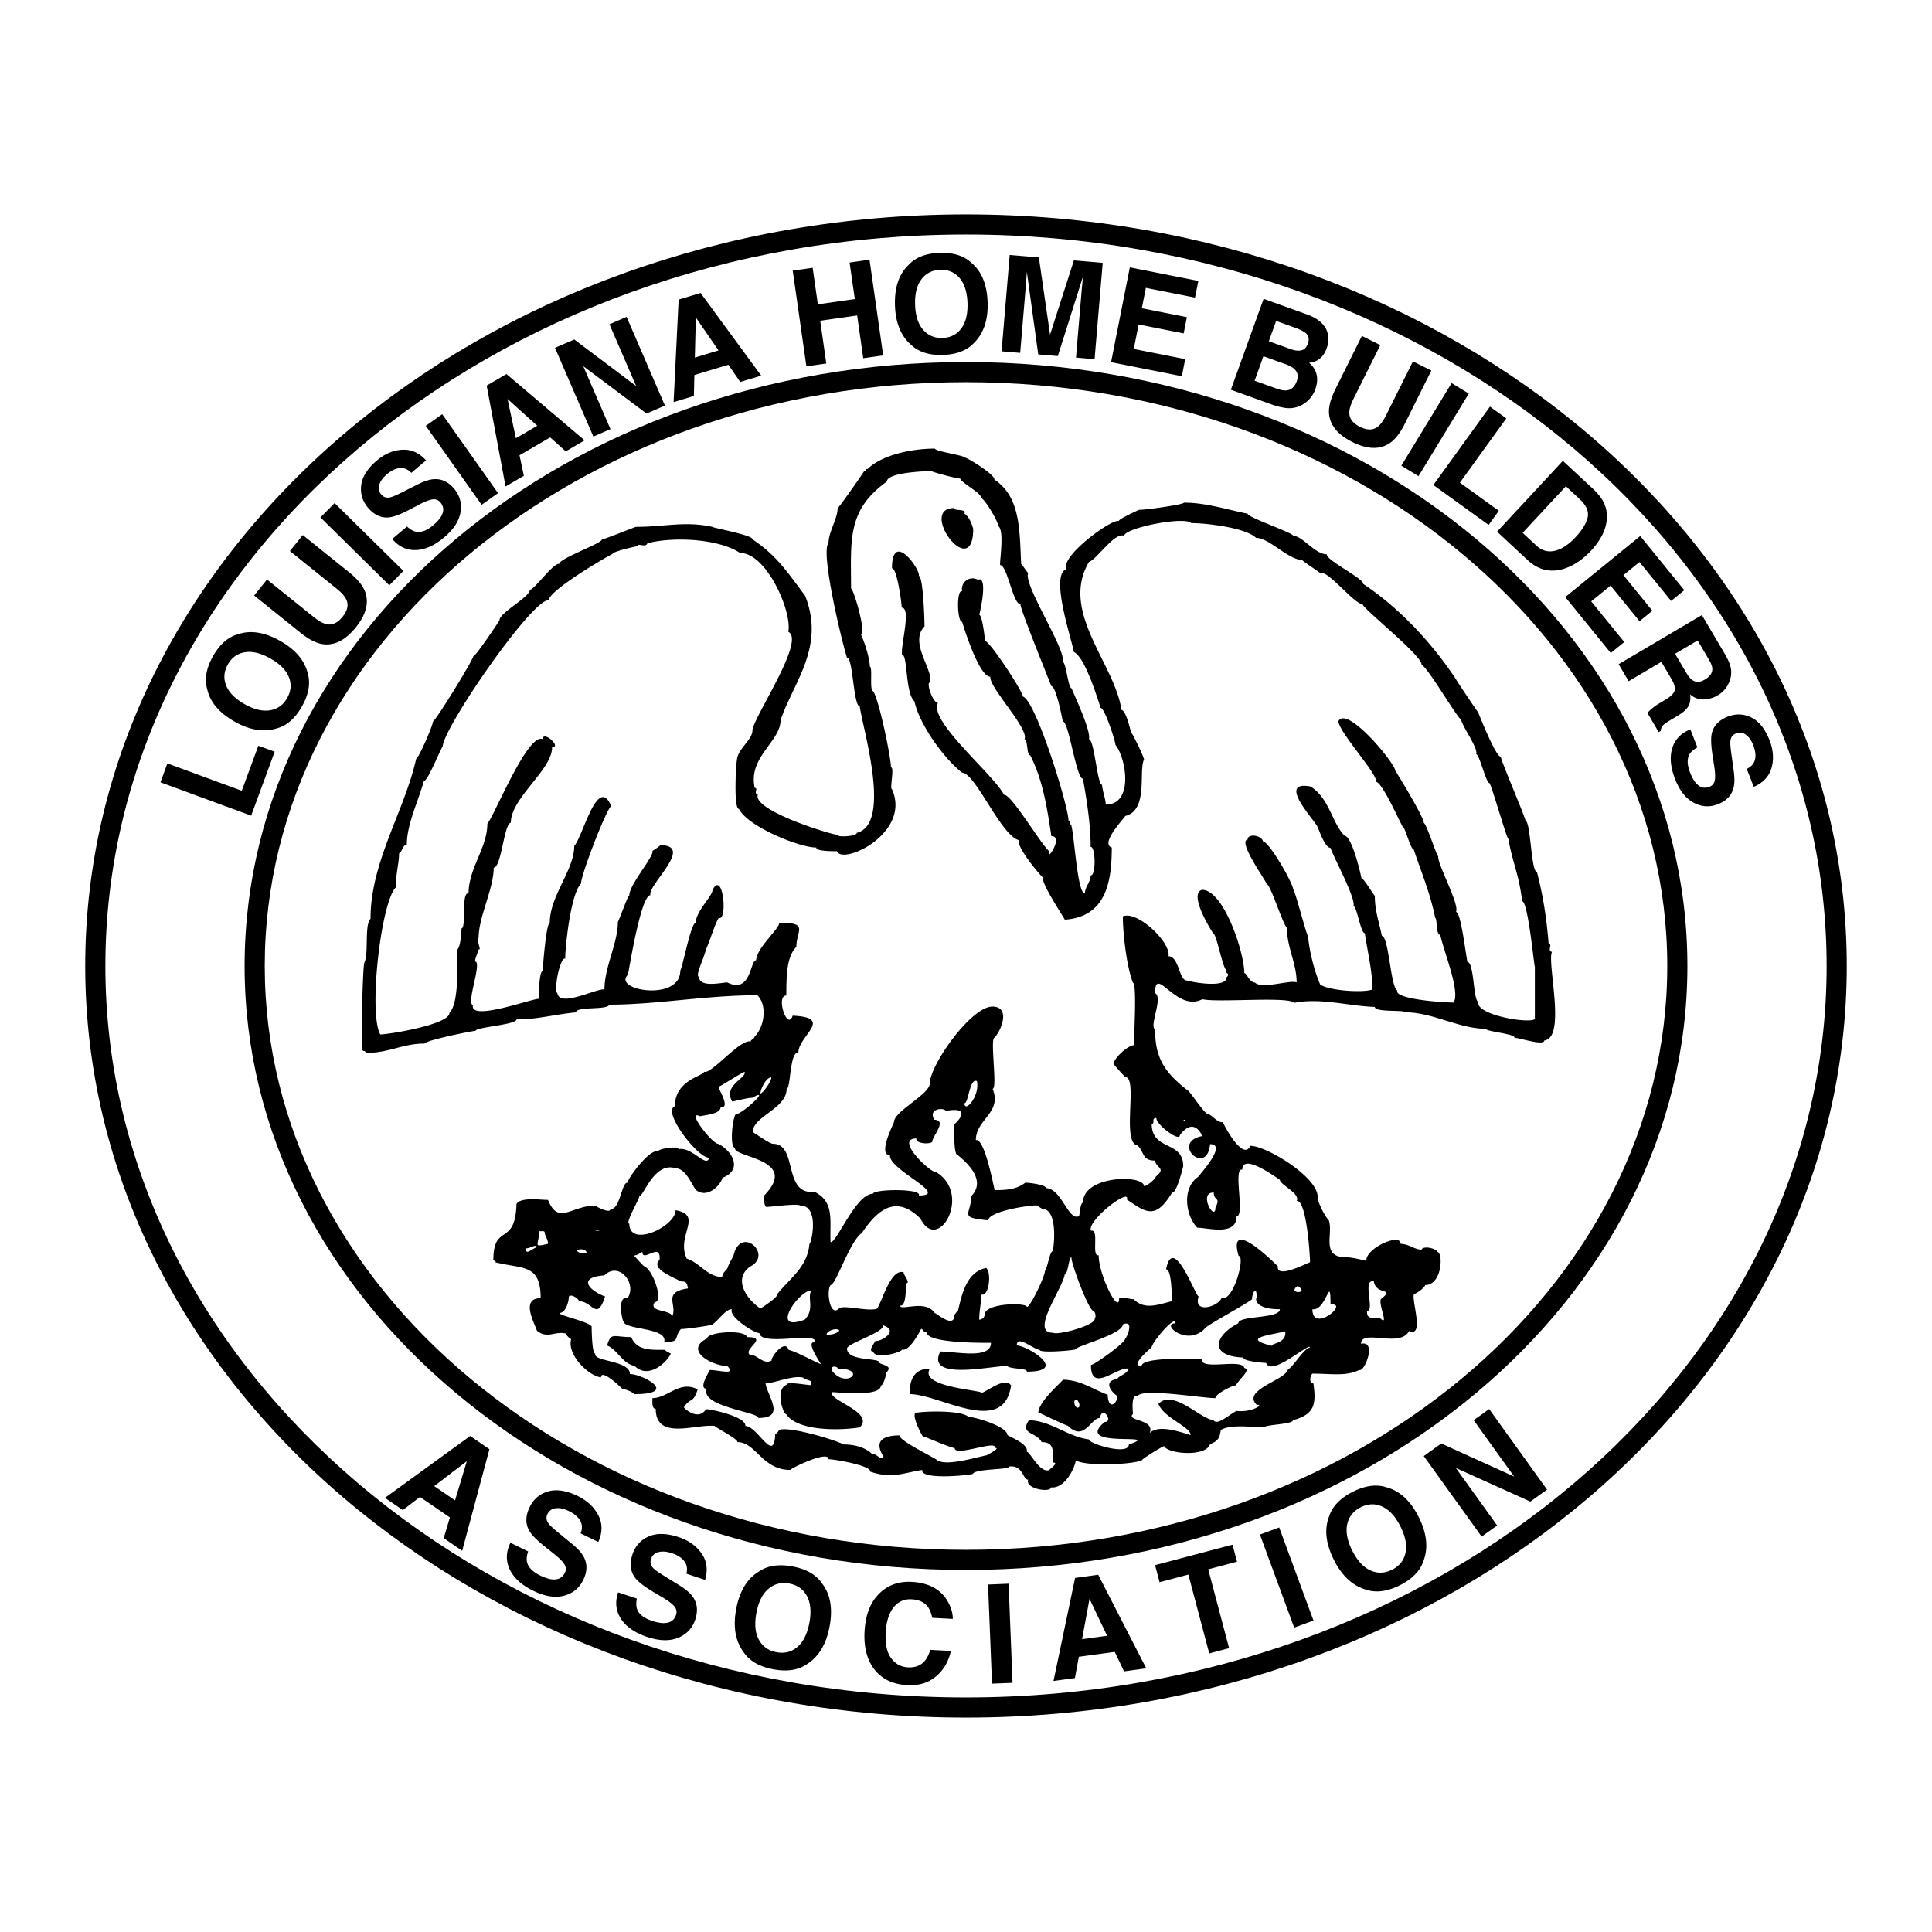 <svg xmlns="http://www.w3.org/2000/svg" width="2500" height="2500" viewBox="0 0 192.756 192.756"><g fill-rule="evenodd" clip-rule="evenodd"><path fill="#fff" d="M0 0h192.756v192.756H0V0z"/><path d="M93.279 44.758c.034.283 2.913.675 2.913.87.474.084 3.146 1.808 3.012 2.21 2.633 1.767 2.504 5.049 2.678 8.436.057-.014.652.908.703.903-.568 1.058 3.932 7.88 3.416 8.838.365 0 .564 2.646.902 2.646.314.782 1.961 4.26 1.742 5.086.543.05.826 4.554 1.305 4.554.066.747.369 1.422.369 1.975 2.816 0 2.041-4.622.971-5.958-.064-.59-1.125-3.752-1.473-3.683-.43-1.276-1.582-5.054-2.678-5.59-.256-1.396-2.408-7.711-.738-8.27-.645-1.293 4.607-5.094 5.223-4.787-.035-.211 1.857-1.044 2.043-1.138 0 .101 4.473-.493 4.451-.703 2.186 0 4.293.692 6.361 1.104-.064.35 4.604 1.927 4.551 2.21.924 0 2.162 1.841 3.348 1.841-.176.528 3.799 2.488 3.615 2.945 3.713 2.463 6.898 5.961 9.242 9.474 0 .066 2.131 3.237 2.242 3.348.229.569 1.762 4.419 2.242 4.419.244.934 2.551 6.237 2.479 6.427.52-.044.557 5.15 1.137 5.055.592 2.319.949 4.418 1.172 7.196.436 0-.18.711.336.804-.525 1.05 1.457 8.585-.77 8.838 0 .574-2.484-.269-2.98-.269.133-.4-2.797-.603-2.879-.903-2.668 0-5.266-1.642-8.035-1.642 0-.263-3.012.03-3.012-.534-2.678-.094-5.424-.934-8.066-.402-.404-.669-7.721-.007-9.141-.369-2.596 1.354-4.721-3.515-4.721-.602.842.417-.611 3.303 0 3.615 0 3.041 1.129 4.403 3.215 6.06.178-.059 1.699 2.409 2.107 2.409.268 0 .99.934 1.441.771.119.361 2.037 3.945 2.744 2.376 1.658 0 7.086 3.331 6.695 5.289.182.538.689 1.695 1.137 2.144.428 1.287-.631 3.294 1.172 3.648.945 0 1.811.211 2.578.402-.15-1.23 3.414-2.847 3.414-1.709.965.072 1.164.477 2.076.604.182-.497 1.615-.071 1.572.201.607 0 .531 3.314-1.205 3.314 0 .225-.791.801-1.104.902-.307.463 1.09 4.392-.502 3.684-.867 1.737-4.787-.261-4.787 1.273 1.611-.368.342 2.861-.168 2.61-1.367.659-2.721.367-4.686.367-.242.243-.363.972.1.972.326 2.242.023 3.088-2.041 3.683 0 .407-2.846.435-2.846.702-1.236 0-3.354-.336-4.352.268-.113.779-.256 1.102-1.07 1.406-.381 1.293-4.188 1.004-4.588.201-.117 0-2.242 1.284-2.242 1.438-1.232.421-5.406.582-6.561 0-.172.925-1.164 2.821-2.479 2.679 0 .556-2.631.155-2.277-.77-.564 0-.506-1.5-1.908-1.307 0 .346-3.406.194-3.615.737-.67.163-5.199.595-5.054-.401-1.997.325-3.021.898-5.189.166.145-.583-3.456-1.222-4.15-1.237 0-.945-3.816.938-3.816 1.071-2.81 0-3.426-2.779-5.29-2.779.143-.283-2.243-1.473-2.243-1.606-1.875-.235-5.893 1.498-5.893-1.706-.406 0-.333-.7-.333-1.073 1.554 0 2.704-1.815 4.518-.869-.491 1.483-.668.72-1.372 1.773-.197-.098 1.344 1.516 2.208.201.5 0 4.018.744 3.918 1.674 1.229 0 2.896 3.883 2.979.77.119.04.369-.263.369-.368.925-.41 5.438.919 6.46 1.44.964 0 2.124.248 2.813.937.588 0 .859.741 1.17.269-1.078-1.664.142-2.11 1.608-2.11-.169.505 3.783 2.361 3.783 2.511.988.553 3.752-.301 4.92-.534 0-.043 1.486-.737.77-.737.279-.828-3.983.929-3.983.034-.77-.153-2.956-1.172-3.179-1.172-.21-.277-1.101-2.068-.737-2.345.984-.192 4.622-.269 5.29.403.702 0 3.883.971 3.883 1.807.422.283 2.1.885 1.939 1.675.336 0 1.301 2.183 2.244 1.808 0-.066.988-.737.402-.737-.055-1.179.105-2.042-1.172-2.042-.51-1.025-2.221-.756-1.271-2.175 2.135 0 3.824 1.626 5.992 1.907-.066.409 3.982 1.658 3.982.503 3.637-1.237-5.666.488-2.41-2.244.92 0-.248-1.74-.469-.4-.939 0-1.561 2.423-3.213.771-.08.04-2.939-1.325-2.945-1.341.131-1.218 2.443-3.08 2.443-3.246 1.717 0 3.027.964 4.484 1.505.066 1.646.973.843.973.134-.697-.465-1.426-1.538 0-1.706 0-.261.955-.49 1.137-1.038-1.229-.208-3.783 2.518-3.783-.367.342 0 3.416-2.22 3.416-2.612.102 0 1-1.934-.234-1.438 0 .996-4.654 2.142-4.754 2.511-.588.131-3.547.356-3.547.032-.682-.085-2.277-1.544-2.277-.435 1.014 0 5.295 2.61 1.002 2.61.076-.378-1.623-.219-1.973-.568-1.662 0-8.141 1.514-6.662-1.44 1.569 0 5.054.814 5.054-.869-.42-.004-6.675.1-6.427-1.138-.402.233-.436-.636-.636-.034-.026-.009-1.094 2.102-1.809 1.842.037.238-2.669 1.066-2.878.199-.578 0 .182-.938.234-1.07.388.156 2.461-.96.77-1.54.107.698-3.615 1.809-3.615 2.31 0 1.323 3.308.888 3.213 1.406.281.281 1.434.273.703 1.005 0 .223-.308 1.316-.535 1.271 0 1.178-4.234.671-4.889.671-.351.844 4.307 2.003 2.779 3.514-2.02.338-6.226.371-7.331-1.306-.298 0-1.157-2.473.034-2.945 0-.358 1.947.032 2.409.032.393-.585-.735-.473-.735-.735-1.021-.29-2.951.569-3.783.569.273 1.398 2.024 3.448-.705 3.448 0-.595-5.838-1.142-5.154-2.913-.905 0 .301-1.785.301-1.874.912 0 2.723.572 1.741-.402-1.517 0-4.36-1.569-2.009-2.745 0-.648 3.787-.93 3.983-.134 2.356 0-.689 1.307.402 1.841.509-.211 1.203.969 2.042.503 0-.466 1.373-2.177 1.708-1.072.804.18 3.146 1.474 3.213 1.406-.026-.078-1.579-2.336-.604-2.142.466-1.166-5.388.446-5.523-.938-.549 0-3.107-1.653-2.744-2.377-.613-.035-1.286 1.066-1.942 1.507 0 .104-2.619.468-3.148.468-.777.938.03 1.23-1.674 1.34.464-1.531-3.959-1.225-4.05-2.109-.131 0-.662-2.628.402-2.311.979-1.465-.867-3.718-2.31-2.275-2.725.19-1.554 1.495.067 2.108-.84 2.536-1.232.468-2.61.468.05-.134-.684-.789-1.005-.468 0 .529-.315 1.64-.937 1.64-.053.266 2.761.804 3.213 1.339 0 .377.037 2.786.368 2.712-.301.81 3.449.659 3.449 2.043 1.23 0 5.013 2.009.4 2.009.03-.177-.98-.536-1.172-.536 0-.036-2.108-2.073-2.108-1.138-1.297-.165-3.423-2.298-2.979-3.816-.112-.015-.598-.504-.57-.569-1.085-.24-1.805.567-2.844-.268-.275-.82-1.653-3.248.368-3.248 0-3.454-1.793-2.897-4.52-3.581.1-.201-.134-.134-.201-.201 0-3.789 2.187-1.287 2.31-5.624.429-.707 2.439-.393 3.146-.4 1.032 2.568 2.311.568 4.721.568-.005.05 1.507.868 1.507.334.968.123 1.117-2.742 1.707-2.611.074-.59 2.309-3.466 3.012-3.113.023-.297 2.076-.598 2.076-.234 1.31-.311 2.82 1.957 3.047.837-1.066.12-4.746-4.637-3.415-5.12 0-2.651 2.873-3.017 2.913-3.449.695.317 3.625-3.329 4.652-3.013 0-.208.315-.199.402-.502.965-.968 1.274-3.104.268-4.117-5.144 0-10.038.937-14.763.937-.223.58-3.29.137-3.348.77-2.108.198-3.8.703-5.925.703 0 .537-4.083.768-4.083 1.14-.575.042-5.005.963-5.089 1.271-2.219 0-3.509.937-5.892.937.067-.301-.401-.1-.301-.4-.175 0 .021-8.638.201-8.638.435-.979-.021-3.703.602-4.352 0-5.715 3.395-10.731 4.554-15.968.225 0 1.674-3.305 1.674-3.715.347-.171 4.017-6.167 4.017-6.494.201.067 2.612-3.562 2.612-3.582 0-.794 3.045-2.319 3.045-3.081.369.104 2.316-2.684 2.948-2.576-.123-.487 4.251-2.043 4.217-2.411.074.026 3.382-1.271 3.382-1.272 2.86 0 4.95-.601 7.666 0 0 .1 4.065.827 3.983 1.237 2.416 1.622 3.408 3.163 5.255 5.625 2.03 5.112-1.132 8.592-2.444 12.419 0 2.157-3.266 3.69-2.578 6.763.415 0-.192.646.335.603-.775 1.556 6.978 3.964 7.9 4.083 0 .272 1.976.145 1.942-.201 3.542-.865.592-10.432.301-12.619-.63 0-.691-4.99-1.272-4.855-.45-1.344-2.693-10.596-1.841-11.448 0-1.112.904-2.4.904-3.482.1.032 2.646-3.635 2.646-3.683.301.1.032-.301.333-.201 1.435-1.427 4.428-2.047 6.733-2.047zm-.335 2.243c-.033.067 2.407.737 2.846.737.132.462 2.222 1.498 2.076 1.94.363.046 1.805 2.481 1.707 2.779.635.423.201 3.067.201 3.916.725 0 1.283 3.918 2.041 3.918-.121.244 2.783 7.406 3.08 8.168.459 0 1.055 3.089 1.139 3.514.615 0 1.33 5.724 2.01 5.724.385 2.162.77 4.591.77 6.796.5-.039.547 2.924 0 2.844 0 .688-.57 1.117-.57 1.808-.768 0-1.031-5.626-1.371-6.861-.189 0 .043-.463-.27-.402 0-1.485-3.305-12.081-4.551-12.385 0-.519-3.322-5.558-3.785-5.558 0-.251-.258-2.516-.568-2.612.164-.54.861-3.931-.135-3.481a1.062 1.062 0 0 0-1.572 1.139c-.597-.202-.487 3.128 0 3.045.261.914 1.738 5.49 2.812 5.49-.117 1.08 3.883 5.191 3.414 6.226.357.12.195 1.608.568 1.608 1.25 2.463 1.672 5.162 2.109 8.067 1.303 0-.617 2.76-.201 1.507-.699-.463-3.824-5.763-4.518-5.625-1.08-2.083-7.563-7.374-6.596-9.171-.513 0-1.209-2.044-.803-2.044.446-1.111-2.136-3.99-.536-5.59 0-.418-.113-4.914-.569-5.054.176-.617-2.679-4.62-2.679-.737.476-.073.971 3.385.971 3.916.984 0-.125 3.811.034 4.688.579 0 .316 3.9 1.239 4.652.431 2.158 2.8 5.589 4.754 7.13 1.3 0 3.892 6.289 5.658 6.729-.223.722 1.953 3.291 2.408 3.75-.168.569 1.939 3.723 2.178 4.185 4.129-.281 4.686-3.812 4.686-7.197-1.225-.411 1.34-3.014 1.34-3.148 2.35-.574 1.312-4.522 1.875-5.624.039-.2-1.205-2.746-1.307-2.746-.059-.302-.521-2.208-.938-2.208-.67-4.624-6.184-9.797-3.246-14.764.828-.308 2.566-3.017 3.516-2.61 0-.777 5.986-1.986 6.695-1.273 1.504 0 5.455.469 6.459 1.473 1.318 0 3.225 2.209 4.621 2.209-.037.098 1.574 1.107 1.773 1.306.715-.385 3.408 3.114 4.252 3.114-.082.367 6.135 5.279 5.857 6.058.455-.068 3.682 5.472 3.949 5.423.1.684 1.766 2.932 1.508 3.481.312-.072.988 2.932 1.338 2.878.344.686 1.701 5.511 1.875 5.558.402 2.338 1.082 3.605 1.373 6.226.596 0 1.184 6.47 1.271 6.529v5.222c-.514.518-6.062-.429-5.623-1.74-.523.095-.42-3.951-1.105-3.951-.209-1.047-.662-4.987-1.139-4.987.381-.756-1.873-4.77-1.773-5.557-.15 0-1.191-3.315-1.439-3.315.051-.493-2.451-4.632-2.846-5.221 0-.71-4.848-6.612-5.689-4.921.238 1.309 4.061 5.402 3.75 6.026.611 0 2.281 3.793 2.676 4.485.211-.053.812 2.334 1.105 2.275.787 2.366 1.641 4.332 2.143 6.829.213 0 .062 1.75.502 1.674.307 1.577 2.021 5.623 1.338 6.762-1.189 0-5.965-.354-5.623-1.204-.674-.307-.828-5.339-1.541-5.457-.275-1.373-.701-2.471-.701-3.983-.354-.424-1.008-1.606-1.34-1.775-.121-.673-.988-4.217-1.674-4.217-1.258-1.254-1.521-3.771-3.414-4.922-3.404-.619.426 3.365.703 4.018.158.309.74 2.109 1.305 2.109.234.816 2.625 5.179 2.275 5.825.344-.079.74 2.743 1.141 2.678.301 1.96.77 3.903.77 5.624-.957.356-4.412.11-5.223-.503-.553-1.288-1.08-3.266-1.205-4.82-.133 0-1.32-4.628-1.475-4.652-.113-.82-2.447-4.787-3.012-4.787-.164-.654-1.539-.816-1.539-.201-1.045.189 1.932 4.245 1.875 4.418.391 0 1.623 4.05 2.041 4.386 0 1.983.971 3.548.971 5.456-.613-.3-3.459.725-4.186 0-.521 0-.795-.937-1.037-.937 0-2.073-2.057-8.302-4.217-8.302-1.35.386.807 3.896 1.137 4.385.305 0 .963 3.616 1.307 3.616-.221.408.467.269 0 .735 0 1.093-3.373.502-3.982.302-.762 0-.754-2.41-1.809-2.41.271-1.368-3.084-4.57-4.553-3.984 0 1.708.369 4.974 1.004 6.628.414 0 .1 5.447.1 6.226-.52 0-1.863 1.128-2.041 1.843.121.216 1 1.166 1.172 1.339 1.326 0-.418 6.589 1.238 6.829.707.707.436 1.505 1.74 1.505.084.763 1.168.721.068 1.607.02.189-.932.998-1.172.938 0-1.15-6.092-1.104-6.092 1.674-.242-.08-.359 1.257-.371 1.306-1.078.612-1.74-2.779-3.346-2.779.158-.312-1.75-.564-2.043-.536-.912.734-2.168.737-3.047.737-.135-.55-1.016-5.202-1.875-4.988 0-2.104 2.645-2.704 1.674-5.121.496 0-.262-4.898.168-5.089.674-.667 1.682-3.113-.199-3.113-2.123 0-6.227 5.845-6.227 7.631 0 1.137-3.583 2.799-3.583 3.885 0 .098-1.677 3.314-.4 3.314-.163 1.437 6.057 4.017 2.878 4.017.361-.717-4.542-.647-4.587-.167-1.707 0-3.607 4.918-4.217 4.82-.114-2.106.446-3.995-1.607-5.021-3.209.348-1.608-4.788-4.151-4.788-.316 0-1.961-1.17-2.009-1.17 0-1.576 3.382-2.324 3.382-4.318.425 0 .279-3.717 1.17-3.616 0-1.681 3.6-3.493-.569-3.682-.527 1.588-1.719-2.01-.636-2.01.021-1.755-.027-3.821 1.005-4.853 0-1.652 1.292-2.411-1.708-2.411.05.588-2.235 2.46-2.31 3.75-.596-.046-.49 3.419-2.878 2.208-.513 0-2.812.571-2.812-.569-.478 0 .67-2.217.67-2.744.138 0 .987-2.794 1.306-3.115.905.303.414-4.877-.636-2.778 0 .601-1.674 2.111-1.674 3.282-.448-.128-1.254 4.17-1.54 4.754 0 3.119-6.829 1.963-5.222.401.2-1.031 1.317-7.934 2.243-7.934-.308-1.017 4.446-4.988.971-4.988.011.067-.753.575-.77.568.208.504-2.31 3.352-2.31 4.453-.151 0-.892 2.166-1.14 2.645 0 2.132-1.338 4.471-1.338 6.729-.665-.171-4.455 1.824-4.687.4-.409-.386.27-3.647.77-3.481.036-1.601.592-6.503 1.574-7.465 0-.868 2.415-7.168 3.012-7.766-1.368-3.165-2.848 3.149-3.682 3.983 0 2.445-2.444 4.96-2.444 7.7-.354 0-.686 4.305-.702 4.786-.36 0-.402 2.492-.402 2.779-.58-.057-6.895 2.292-6.562.635-.641-.233.731-3.72.335-4.318-.341 0 .234-1.015.234-1.271.343.174-.256-.884 0-1.138 0-2.087 1.507-4.891 1.507-6.998.769 0 1.029-4.412 1.707-4.485 0-2.483 4.118-5.248 4.118-7.532 1.005 0-.937-1.715-.937-.804-1.488-.693-4.882 7.764-5.523 8.438 0 2.416-1.875 4.439-1.875 6.961-.763-.227-.205 3.481-.703 3.481-.022.602-.095 1.802-.437 2.144 0 1.158.233 5.29-.77 6.293 0 1.163-6.086 2.143-6.896 2.143-1.198-2.087.061-13.151 1.54-14.662 0-1.311.335-2.451.335-3.414.268 0 .348-.892.77-.837 0-2.055 1.141-4.338 1.708-6.395.343.148 1.65-3.191 1.875-3.415 0-1.771 8.922-14.783 10.577-14.595 0-.959 5.607-4.252 6.362-4.62 0-.222 1.993-.689 2.476-.771 0-.371.869.199 1.004-.301 2.713-.683 7.156-.422 9.24.971 2.676 0 5.215 5.886 4.82 7.867 1.775.879-3.581 8.664-3.581 9.875 0 .894-1.54 1.895-1.54 2.947-.074 0-.377 4.854.201 4.854.871 1.75 5.994 3.851 7.732 3.851-.159.318 1.219.368 2.043.368.569 1.417 7.443-1.807 5.489-6.193-.25 0 .27-2.176-.1-2.176 0-.984-1.176-6.69-1.773-7.599-.406 0-.028-2.444-.335-2.444 0-.819-.563-2.563-.904-3.248.6 0-.723-4.552-.971-4.552 0-4.798-.439-7.802 3.582-10.679-.001-.916 3.967-1.036 4.452-1.036zm2.277 3.683c-.089.354 1.193.002 1.003.568.606.365.858 1.503.872 1.507 0 5.432-5.601-2.075-1.875-2.075zm-20.923 56.273c.158.632-2.195 1.353-1.239 2.945.287-.052 1.779-.428 1.975-.368 2.108-1.202-1.172 1.781-1.606 1.607-.328.234-.676 3.275-.1 3.38-.232.997 6.599 1.066 2.846 4.82.057.227.043.923.267 1.072.588 0 3.065-.368 3.415-.134 1.938 0 1.1 3.814.903 3.814-.21 2.321-1.869 3.354-3.213 5.021.108.29-1.4 1.26-1.674 1.44-1.383-.92-2.768-2.938-1.038-4.185 2.378-1.185-1.005-4.247-1.674-1.004-.058 0-.534.987-.534 1.004 0 .301-.569.545-.569 1.038-1.46 0-2.226-1.41-3.549-1.841-1.076-2.34 1.704-4.312-1.104-4.822 0 1.629-4.619 3.8-4.619 1.341-.462 0 1.004-2.438 1.004-2.746.386.086 1.477-3.471 3.615-2.778.979 0 1.571 1.535 2.009 2.143 1.006.865 2.347-.21 2.677-1.205 1.954-.734 1.114-2.58-.435-3.382-.62 0-3.291-3.47-1.808-2.744.434-.124 2.042-.207 2.042-.903 1.068.12-.258-1.869-.201-2.042.122.016 2.59-1.603 2.61-1.471zm2.644.534c.124.248-.835 1.607-1.072 1.607.001-.47.576-1.607 1.072-1.607zm20.521.369c.33 1.485-1.239 3.239-1.239 2.209.407 0 .506-2.535 1.239-2.209zm-3.113 2.979c2.885-.524.943 1.307.871 1.307 0 .711-.109 3.155.368 3.113-.016.072 3.152 2.237 1.307 4.083 0 1.869-1.346 2.121 1.707 2.411 0-.927 4.463-1.59 4.92-1.473 0 .043.402.301.471.334 1.475 0 1.225 3.376 1.035 4.219-.275-.051-.529 1.701-.77 1.941 0 .579-1.516 3.713-1.809 3.615 0-.438-4.217-.42-4.217.803 0 .217-.252.469-.535.469 0-.885.201-1.647.201-2.51.746.276 1.061-2.086.502-2.646-1.901.346-2.426 2.518-2.812 4.252-.062-.03-.28.347-.368.435 0 1.309-1.522.058-2.009-.233-.894-1.339-3.415-.123-3.415-.703.677.151.569-2.037.569-2.21.585 0-.301-.903-.201-1.104-1.257-.421-2.106 2.728-2.645 3.615-.824.352-3.476-.437-3.815 0-.907.891-1.29-1.776-.837-2.343.531 0 1.918-4.393 3.112-5.189 1.572-2.34 3.413-3.879 5.858-1.439 1.775 3.541 5.19-2.492 1.54-4.652-.524.105-4.196-3.348-1.94-3.348-.179.475 1.281.631 1.573.334 0-.567 1.538-2.132.201-2.209-.67-1.165 1.043-1.22 1.138-.872zm21.023.703c-.064.628 2.342 2.447 2.342 1.708 1.482-1.961 2.277.167 2.211.1-3.168.632.467 4.11.805.805 1.67 0-.766 2.699-1.172 3.246-1.678 1.115-1.273 3.917-.102 5.088 1.055 0 3.916.867 3.916-1.138.873 0-.393-4.892.57-4.653 0-1.771 3.604.95 3.748 1.005 0 .491 2.092 1.393 1.674 2.109.98-.15 1.338 5.418 1.338 6.126-.148 0-3.375 1.735-3.213.402-.002 0-5.104-5.197-3.916-1.038.725 0-.57 4.703-1.674 4.15-.312.936-2.895 1.662-2.311-.101-.318-.026-2.551-6.338-3.246-2.711.574 0 .568 2.796.568 3.179-1.469.375-2.727.882-3.816-.199-.455 0-.816-.215-1.439-.102 0 1.745-2.041-2.295-2.041-4.284-.777.179.109-2.67-.771-2.443-.422-1.021 3.959-4.364 3.582-3.114 1.807 1.195 2.811 2.149 4.52-.702.438.149 1.102-2.611 1.105-2.611 0-2.622-3.146-1.495-3.146-4.251.4-.001-.11-.571.468-.571zm2.879.201v.134c-.348 0-.102-.233 0-.134zm2.846 7.232c0 .888.723.423.166 1.507 0 1.498-1.785-1.507-.166-1.507zm-61.329 3.714v.102c-.686 0-.224-.069 0-.102zm-5.423.303c0 .248.334.689.334 1.103-1.543.344-.946.222-.87-1.271.167.067.536-.1.536.168zm-.804 1.439c-.687.298-1.071.814-1.071.102.271.104 1.071-.484 1.071-.102zm4.955.468c.28 0-.47.379-.937-.102.154-.229.836-.201.937.102zm5.59 0c0 1.148 1.944-1.134 1.708.87-.313 0-.255.778.032.804 0 .283 1.799 1.117 2.108 1.271.57 0 .602.201.705.703-2.617.379-1.024 1.646-1.575 2.779-.134-.682-2.423-.39-1.741-1.406.878 0-.085-3.115-1.037-3.581-.091 0-.872-.906-1.071-1.105.242.12.853-.344.871-.335zm42.815.537c-.111.39 1.535 4.864 2.111 5.322.227-.019.398.604.199.804.203.604-3.59 1.695-4.186 1.406-2.309 0 1.066-4.508 1.207-5.858.326.065.378-1.674.669-1.674zm30.162 2.409c.238 1.453 2.203.57.705 1.775-.252.599.9 2.876-.135 1.841-.617 0-1.324.212-1.238-.671.801 0-.527-3.21.668-2.945zm-7.531.502c1.164.787-1.266.746 0-.1v.1zm-48.607.436c-.388.778.362 1.837-.636 2.878-3.699 1.375-.371-3.1.636-2.878zm44.455.669c-.1 0-.359 1.172 2.311 1.172 0 .973-4.15.599-4.15 1.405-2.344 1.187-3.006 3.289.535 3.415-.168.329 1.764.523 2.244.536.523 1.441 4.383-2.12 4.383-1.54-.59.053-1.631 1.863-2.209 2.208-.305 1.079-4.615 2.019-3.113 3.516.797-.09-.475.791-2.008.604-.723.35-1.982 1.544-2.311.902-1.201 0-4-3.129-5.488-1.607.52 1.399 3.213 2.283 3.213 3.113-1.014-.289-3.186-1.1-4.084-.201.572-1.426-2.416-1.164-1.674-1.906 0-.336-.223-2.005.469-1.776.414-.827 6.383.201 7.766.201-.066-.4 1.779-1.315 2.041-1.271.33-.653 1.564-1.563.838-1.74-.242-.995-4.406.319-4.25-.904-.91 0-5.992-.201-5.992.703-1.279 0 .975-1.813 1.004-1.875 0-.426 2.377-3.332 2.377-2.377-1.516 0 1.096 2.338 2.879.569 0-.271 4.314-2.548 4.754-2.979-.002-.599.465-1.46.465-.168zm7.365.702c1.953-.212-1.807 2.914-1.807.47 1.418.188 1.807-3.677 1.807-.47zm-49.008 2.613c-.316.316-.759.4-1.272.4 0-.458 1.177-.733 1.272-.4zm44.489.067c.154 1.212-1.389 1.162-1.338 1.438-3.155-.787-.116-1.076 1.338-1.438zm-65.244.568c.541 1.376 1.999 1.271 3.348 1.271 0 .071.55.368.601.368-.309.771-2.19 2.654-3.616 1.239-1.25-.245-1.654-1.578-2.744-2.042.387-1.359.633-.836 2.411-.836zm20.588 3.147c3.047 0 .869 2.099-.57.201-.188-.583.611-.428.57-.201zm9.206 0c-1.102 1.815 4.895 2.118 5.188 2.411.662-.22 2.268-1.594 2.912-.737-.752 5.149-7.103.871-10.109.871-.048-1.738.665-2.545 2.009-2.545zm14.696 3.114c.133.233.268.334.199.702-.406.406-.75-.885-.199-.702z"/><path d="M96.378 21.393c-48.53 0-87.874 33.572-87.874 74.985s39.344 74.985 87.874 74.985c48.532 0 87.874-33.572 87.874-74.985S144.91 21.393 96.378 21.393zm0 147.961c-47.347 0-85.865-32.736-85.865-72.977 0-40.239 38.518-72.977 85.865-72.977 47.347 0 85.866 32.737 85.866 72.977 0 40.241-38.519 72.977-85.866 72.977z"/><path d="M96.378 36.122c-39.75 0-71.973 26.979-71.973 60.256 0 33.278 32.224 60.257 71.973 60.257s71.974-26.979 71.974-60.257-32.225-60.256-71.974-60.256zm0 118.504c-38.58 0-69.964-26.131-69.964-58.248S57.798 38.13 96.378 38.13c38.579 0 69.966 26.131 69.966 58.248s-31.387 58.248-69.966 58.248z"/><path d="M30.703 67.173c.293 1.003.1 2.105-.579 3.305-.678 1.201-1.522 1.934-2.534 2.2-1.28.398-2.672.172-4.178-.68-1.535-.869-2.447-1.944-2.736-3.23-.293-1.004-.1-2.105.579-3.305.678-1.199 1.523-1.932 2.534-2.198 1.249-.412 2.64-.185 4.176.685 1.503.85 2.417 1.925 2.738 3.223zm37.005-37.281l2.189-.661 6.049 8.249-2.091.631-1.183-1.718-3.392 1.025-.052 2.092-2.023.611.503-10.229zM48.555 38.47l1.975-1.151 7.799 6.617-1.885 1.1-1.552-1.396-3.061 1.785.436 2.046-1.827 1.065-1.885-10.066zM16.008 78.05l.692-1.886 7.423 2.731 1.654-4.497 1.629.599-2.347 6.382-9.051-3.329zm53.315-42.372l2.363-.714-2.262-3.285-.101 3.999zm-13.953-.975l1.926-.832 6.174 4.647-2.665-6.165 1.71-.738 3.827 8.853-1.834.793-6.316-4.726 2.715 6.281-1.708.739-3.829-8.852zm-3.9 9.02l2.133-1.245-2.965-2.669.832 3.914zm-1.78 5.478l-1.64 1.161-5.569-7.875 1.639-1.16 5.57 7.874zm-9.084 3.33c.332.297.639.472.918.522.51.09 1.074-.125 1.688-.646.368-.311.633-.603.796-.878.304-.522.281-.992-.072-1.41-.206-.244-.474-.342-.804-.292-.327.052-.763.224-1.311.515l-.937.49c-.923.482-1.616.746-2.081.788-.781.077-1.479-.248-2.092-.971-.557-.662-.781-1.414-.67-2.259.113-.845.634-1.663 1.568-2.45.78-.659 1.618-1.015 2.518-1.067.898-.054 1.691.301 2.381 1.062l-1.469 1.242c-.397-.415-.856-.562-1.378-.44-.345.083-.7.278-1.06.583-.401.339-.653.689-.76 1.052a.992.992 0 0 0 .204.968c.221.261.504.358.851.288.224-.043.632-.214 1.226-.515l1.54-.777c.675-.342 1.247-.518 1.716-.533.729-.021 1.371.296 1.927.953.568.673.783 1.451.643 2.333-.143.882-.686 1.723-1.629 2.52-.964.815-1.908 1.239-2.831 1.269-.922.029-1.706-.34-2.354-1.105l1.472-1.242zm-.353 4.431l-1.411 1.431-6.869-6.772 1.411-1.43 6.869 6.771zm-14.897 2.452l1.285-1.599 4.626 3.719c.518.417.945.66 1.28.729.575.15 1.118-.093 1.63-.729.508-.633.627-1.213.357-1.743-.139-.314-.469-.678-.985-1.093l-4.625-3.719 1.285-1.599 4.621 3.716c.799.642 1.322 1.267 1.569 1.873.445 1.118.144 2.326-.901 3.627-1.046 1.299-2.162 1.854-3.353 1.662-.646-.11-1.366-.487-2.166-1.13l-4.623-3.714zm3.462 8.135c-.281-.7-.896-1.316-1.842-1.852-.943-.533-1.788-.741-2.534-.623-.747.116-1.315.523-1.708 1.218-.394.694-.451 1.396-.171 2.098.28.705.893 1.325 1.838 1.86.947.535 1.794.74 2.541.616.747-.123 1.317-.533 1.711-1.229.392-.694.448-1.39.165-2.088zM97.203 34.188c-.704.771-1.746 1.18-3.124 1.224s-2.443-.296-3.195-1.021c-1.007-.886-1.537-2.193-1.592-3.921-.057-1.764.389-3.103 1.337-4.017.705-.773 1.746-1.18 3.124-1.224s2.443.296 3.196 1.021c1.002.853 1.53 2.161 1.586 3.923.057 1.726-.389 3.065-1.332 4.015zm-16.749 2.363l-1.364-9.549 1.988-.282.521 3.645 3.686-.526-.52-3.645 1.987-.285 1.363 9.549-1.988.283-.609-4.266-3.686.526.608 4.266-1.986.284zm38.773-6.86l-4.904-.971-.402 2.032 4.496.891-.322 1.621-4.494-.891-.484 2.443 5.131 1.015-.336 1.703-7.061-1.397 1.873-9.461 6.836 1.352-.333 1.663zm-12.084-3.712l2.875.244-.812 9.611-1.854-.157.549-6.5c.014-.187.039-.45.072-.785.031-.337.057-.597.07-.78l-2.504 7.914-1.955-.166-1.133-8.218c-.016.181-.035.441-.059.779-.023.337-.043.598-.061.786l-.547 6.5-1.857-.157.811-9.611 2.91.245 1.115 7.706 2.38-7.411zm-11.239 6.793c.451-.603.659-1.448.623-2.537-.034-1.082-.295-1.911-.783-2.488-.489-.576-1.131-.852-1.931-.826-.797.025-1.425.34-1.881.945-.458.604-.667 1.449-.632 2.537.034 1.087.299 1.917.794 2.491.494.575 1.139.848 1.938.824.798-.026 1.422-.341 1.872-.946zM132.451 33.201c.139.487.111.999-.084 1.536-.199.554-.496.951-.893 1.188-.221.134-.51.225-.865.273.398.333.646.724.748 1.174.104.449.059.933-.127 1.455-.195.537-.502.97-.926 1.301a2.66 2.66 0 0 1-2.087.569 6.857 6.857 0 0 1-1.326-.338l-4.088-1.473 3.268-9.075 4.381 1.577c1.099.415 1.765 1.018 1.999 1.813zm40.252 33.573c.049.383.008.757-.121 1.12-.109.299-.26.577-.453.829a2.709 2.709 0 0 1-.783.669c-.395.232-.84.363-1.34.39-.496.027-.959-.141-1.385-.503.07.47.01.868-.18 1.193-.189.326-.578.661-1.16 1.004l-.559.33c-.379.224-.627.393-.744.503a.804.804 0 0 0-.279.612l-.209.122-1.127-1.913a4.748 4.748 0 0 1 1.053-.872l.766-.466c.527-.32.826-.621.898-.903.072-.281-.035-.665-.32-1.15l-1.006-1.703-3.262 1.926-1-1.695 8.307-4.902 2.344 3.973c.324.573.509 1.053.56 1.436zm-12.779-16.795c.344.623.465 1.294.369 2.014-.082.58-.268 1.116-.559 1.608s-.607.924-.951 1.295c-.873.938-1.803 1.559-2.787 1.859-1.326.404-2.525.11-3.592-.882l-3.043-2.83 6.568-7.064 3.045 2.829c.43.415.747.805.95 1.171zm-33.873-14.438l-.877 2.442 2.215.798c.396.142.725.199.984.171.471-.056.807-.364 1.01-.929.172-.476.096-.873-.227-1.19-.182-.177-.467-.338-.857-.483l-2.248-.809zm1.269-3.522l-.729 2.027 2.197.791c.395.143.74.182 1.041.118.299-.063.52-.289.658-.675.154-.428.092-.77-.182-1.023-.244-.198-.584-.373-1.018-.53l-1.967-.708zm42.028 42.549c-.391.219-.652.453-.793.701-.25.455-.229 1.056.064 1.806.176.449.365.795.576 1.037.393.458.846.588 1.355.389a.83.83 0 0 0 .539-.665c.055-.327.033-.796-.064-1.407l-.162-1.046c-.156-1.03-.182-1.771-.072-2.223.18-.765.711-1.319 1.596-1.664.809-.315 1.592-.284 2.355.095.762.379 1.367 1.138 1.811 2.277.371.949.438 1.858.197 2.727-.242.867-.834 1.503-1.777 1.91l-.701-1.793c.523-.242.811-.629.863-1.162.031-.354-.037-.752-.209-1.191-.191-.49-.441-.843-.75-1.059a.984.984 0 0 0-.98-.121c-.32.124-.504.361-.549.711-.033.226-.002.669.092 1.327l.236 1.708c.104.749.088 1.349-.053 1.797-.215.698-.723 1.201-1.523 1.515-.822.32-1.627.271-2.414-.147-.791-.42-1.41-1.205-1.859-2.357-.459-1.175-.555-2.205-.285-3.086.271-.882.873-1.507 1.807-1.872l.7 1.793zm.027-10.669l-2.254 1.33 1.109 1.876c.219.371.428.625.631.757.354.235.764.214 1.234-.063.508-.299.756-.661.744-1.082-.01-.237-.119-.535-.33-.893l-1.134-1.925zm-2.645-3.945l-3.158-3.879-1.605 1.307 2.891 3.554-1.281 1.043-2.891-3.553-1.932 1.573 3.301 4.057-1.348 1.095-4.541-5.583 7.48-6.088 4.398 5.403-1.314 1.071zm-10.501-11.439l-4.316 4.644 1.365 1.267c.695.649 1.504.757 2.424.321.504-.241.998-.621 1.486-1.146.674-.724 1.076-1.384 1.213-1.982.133-.597-.135-1.208-.809-1.834l-1.363-1.27zm-7.575-7.946l1.629 1.175-4.629 6.412 3.885 2.805-1.018 1.408-5.514-3.98 5.647-7.82zm-7.129 6.938l-1.713-1.046 5.016-8.239 1.715 1.046-5.018 8.239zm-5.648-13.993l1.836.916-2.648 5.312c-.295.593-.443 1.062-.439 1.406-.023.593.33 1.071 1.061 1.435.727.363 1.32.356 1.779-.021.275-.202.562-.602.857-1.196l2.648-5.311 1.836.914-2.646 5.307c-.459.917-.957 1.561-1.496 1.931-.996.673-2.242.637-3.734-.106s-2.275-1.718-2.34-2.921c-.029-.653.186-1.44.643-2.356l2.643-5.31zM46.908 143.269l1.922 1.318-2.718 10.135-1.844-1.265.619-2.062-2.984-2.045-1.716 1.31-1.778-1.22 8.499-6.171zm95.131 12.413c-.324 1.021-1.117 1.849-2.379 2.481-1.264.634-2.402.775-3.412.424-1.316-.393-2.373-1.382-3.168-2.966-.809-1.614-.969-3.052-.48-4.311.324-1.02 1.119-1.847 2.381-2.481 1.264-.632 2.4-.772 3.412-.422 1.299.363 2.35 1.353 3.162 2.967.791 1.584.953 3.02.484 4.308zm-34.777 1.747l2.307-.315 4.793 9.335-2.217.303-.926-1.943-3.584.488-.391 2.122-2.137.292 2.155-10.282zm-26.72 8.583c-.876.618-2.009.795-3.396.533-1.39-.262-2.38-.837-2.973-1.729-.81-1.111-1.051-2.537-.724-4.277.333-1.775 1.077-3.016 2.228-3.721.876-.616 2.009-.794 3.398-.533 1.387.262 2.378.839 2.97 1.731.812 1.074 1.053 2.499.718 4.274-.326 1.741-1.067 2.981-2.221 3.722zM43.32 148.268l2.079 1.425 1.175-3.91-3.254 2.485zm98.729-2.997l1.744-1.253 7.277 3.3-4.043-5.624 1.545-1.112 5.777 8.036-1.662 1.194-7.436-3.35 4.119 5.732-1.545 1.112-5.776-8.035zm-1.82 9.651c.16-.757-.008-1.634-.508-2.629-.498-.992-1.098-1.651-1.801-1.976-.703-.327-1.422-.306-2.156.062-.732.368-1.182.932-1.35 1.69-.166.76 0 1.638.5 2.633.498.997 1.102 1.654 1.811 1.977.707.32 1.43.297 2.164-.07.732-.368 1.179-.93 1.34-1.687zm-9.182 6.761l-1.924.708-3.42-9.286 1.924-.71 3.42 9.288zm-8.08-7.571l.451 1.698-2.873.761 2.084 7.868-1.982.525-2.084-7.868-2.871.761-.451-1.7 7.726-2.045zm-15.008 9.429l2.496-.341-1.754-3.684-.742 4.025zm-6.938 4.353l-2.049.082-.395-9.888 2.049-.082.395 9.888zm-13.177-9.018c.84-.767 1.876-1.118 3.109-1.053 1.647.088 2.824.696 3.529 1.824.387.633.58 1.257.579 1.873l-2.048-.109c-.106-.485-.257-.855-.451-1.11-.348-.454-.886-.699-1.613-.739-.742-.039-1.344.232-1.803.814-.461.582-.721 1.428-.78 2.533-.059 1.107.121 1.949.543 2.524.421.575.979.881 1.672.919.712.037 1.267-.17 1.666-.625.221-.245.412-.617.575-1.121l2.048.109c-.235 1.065-.734 1.917-1.499 2.552-.765.636-1.717.922-2.856.861-1.409-.075-2.491-.587-3.25-1.538-.757-.956-1.093-2.229-1.008-3.816.091-1.718.621-3.018 1.587-3.898zm-8.282 5.435c.585-.505.982-1.305 1.188-2.399.205-1.091.126-1.979-.235-2.663-.363-.685-.946-1.104-1.753-1.255-.807-.152-1.505.022-2.099.526-.592.503-.99 1.302-1.196 2.397s-.125 1.984.243 2.669c.37.684.957 1.103 1.764 1.254.806.152 1.502-.025 2.088-.529zm-16.026-4.822c-.083.45-.07.812.036 1.084.194.496.687.875 1.474 1.137.473.155.871.232 1.2.227.623-.011 1.023-.282 1.202-.816.103-.311.045-.599-.173-.86-.219-.257-.605-.549-1.154-.874l-.94-.56c-.922-.552-1.525-1.02-1.81-1.402-.485-.641-.574-1.422-.268-2.344.278-.841.817-1.437 1.618-1.79.799-.352 1.794-.33 2.988.065.995.33 1.757.875 2.286 1.63.53.755.647 1.637.352 2.642l-1.867-.62c.149-.563.028-1.041-.363-1.428-.26-.259-.623-.465-1.086-.618-.516-.172-.96-.206-1.336-.108-.375.1-.621.328-.741.69-.109.331-.041.629.209.893.159.175.529.44 1.113.799l1.511.935c.662.41 1.124.817 1.386 1.22.405.626.469 1.358.191 2.195-.284.86-.852 1.463-1.7 1.812-.849.349-1.875.324-3.078-.076-1.231-.407-2.105-1.009-2.625-1.8-.52-.791-.616-1.676-.292-2.651l1.867.618zm-10.845-4.705c-.143.437-.178.796-.108 1.081.128.518.566.957 1.311 1.322.447.217.834.345 1.159.384.62.072 1.052-.146 1.298-.65.144-.295.126-.587-.056-.875-.183-.284-.526-.624-1.03-1.02l-.854-.681c-.842-.668-1.378-1.212-1.61-1.629-.394-.7-.379-1.486.046-2.359.389-.796 1.002-1.315 1.84-1.559.84-.242 1.824-.089 2.954.46.943.46 1.626 1.101 2.052 1.919.425.819.425 1.707-.001 2.665l-1.769-.861c.223-.539.167-1.028-.17-1.465-.224-.291-.556-.543-.995-.755-.489-.239-.925-.334-1.31-.284a1.005 1.005 0 0 0-.826.585c-.153.313-.124.617.088.912.134.192.468.507.997.939l1.375 1.128c.601.494 1.005.958 1.211 1.391.319.676.285 1.41-.102 2.202-.397.813-1.038 1.337-1.926 1.571-.886.233-1.9.071-3.04-.484-1.165-.567-1.953-1.277-2.363-2.131s-.389-1.742.061-2.668l1.768.862z"/></g></svg>